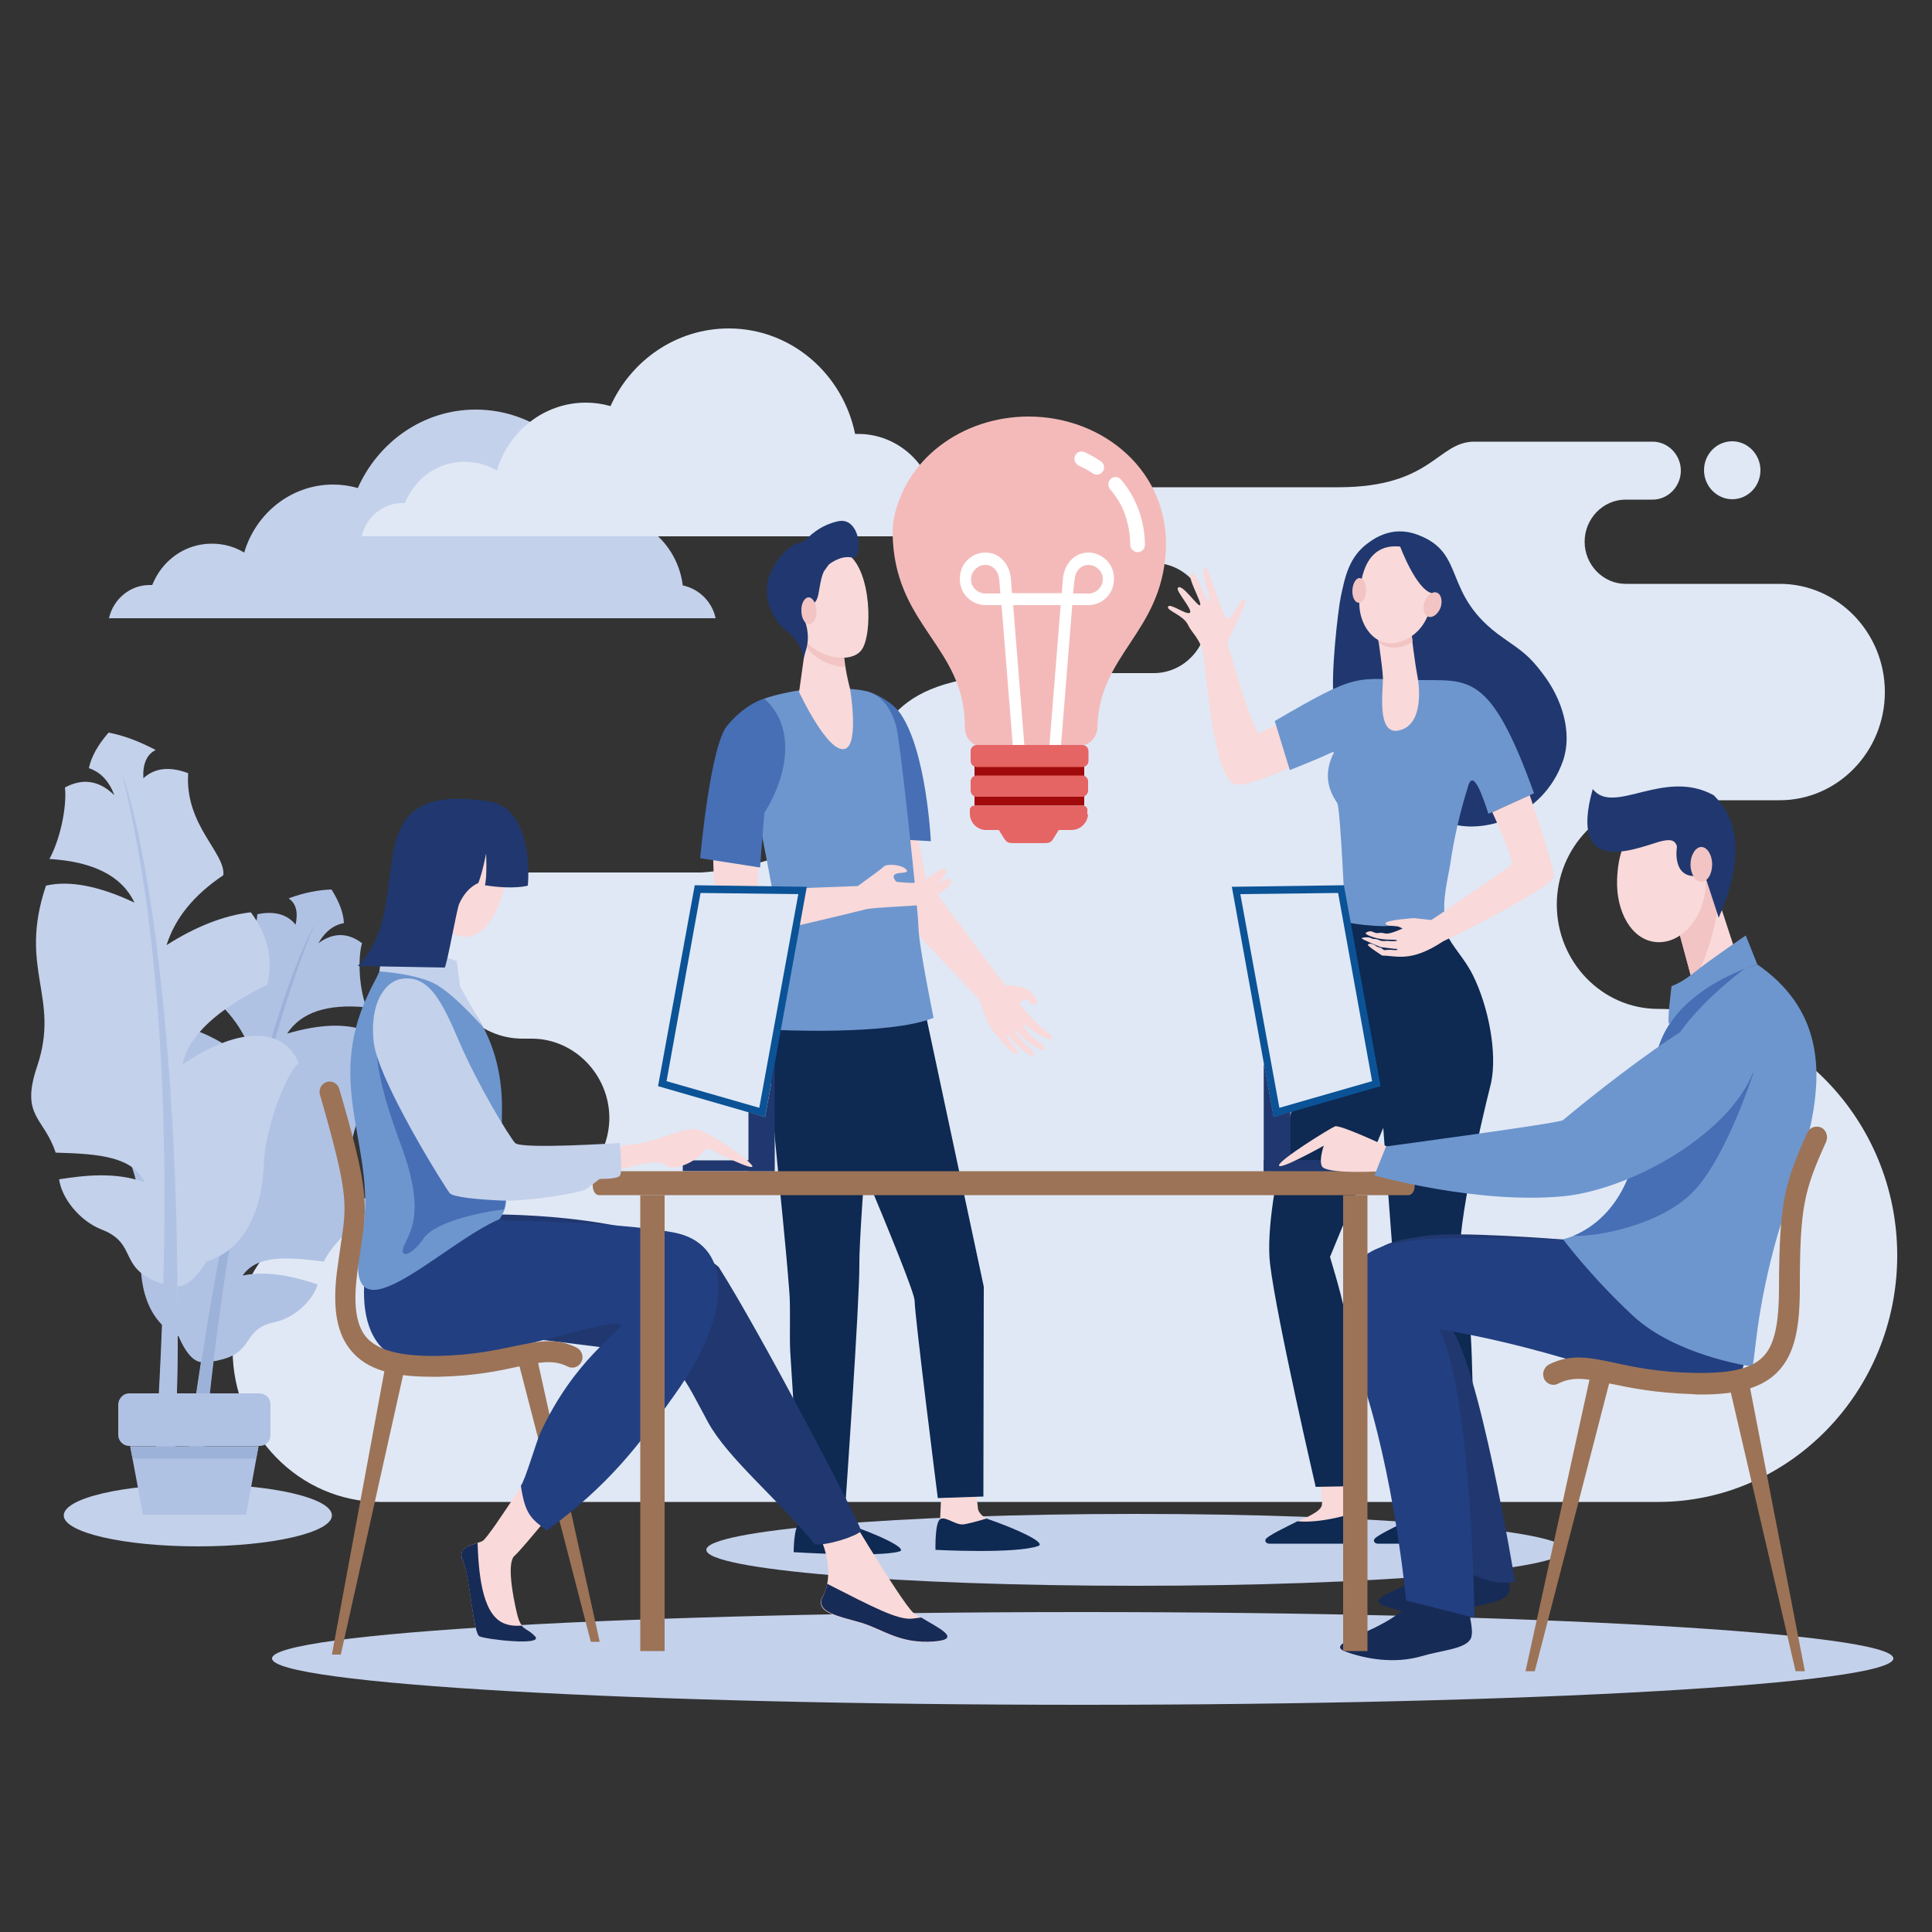 <?xml version="1.0" encoding="utf-8"?>
<!-- Generator: Adobe Illustrator 25.4.1, SVG Export Plug-In . SVG Version: 6.00 Build 0)  -->
<svg version="1.1" id="Layer_1" xmlns="http://www.w3.org/2000/svg" xmlns:xlink="http://www.w3.org/1999/xlink" x="0px" y="0px"
	 viewBox="0 0 500 500" style="enable-background:new 0 0 500 500;" xml:space="preserve">
<rect x="0" y="0" width="500" height="500" fill="#333333" stroke="none"/>
<style type="text/css">
	.st0{fill-rule:evenodd;clip-rule:evenodd;fill:#E0E8F5;}
	.st1{fill-rule:evenodd;clip-rule:evenodd;fill:#C4D1EB;}
	.st2{fill-rule:evenodd;clip-rule:evenodd;fill:#F48661;}
	.st3{fill-rule:evenodd;clip-rule:evenodd;fill:#F9D9D9;}
	.st4{fill-rule:evenodd;clip-rule:evenodd;fill:#0E2952;}
	.st5{fill-rule:evenodd;clip-rule:evenodd;fill:#F9AF79;}
	.st6{fill-rule:evenodd;clip-rule:evenodd;fill:#20386F;}
	.st7{fill-rule:evenodd;clip-rule:evenodd;fill:#6D96CE;}
	.st8{fill-rule:evenodd;clip-rule:evenodd;fill:#F2C4C4;}
	.st9{fill-rule:evenodd;clip-rule:evenodd;fill:#B0C2E4;}
	.st10{fill-rule:evenodd;clip-rule:evenodd;fill:#9DB2D9;}
	.st11{fill-rule:evenodd;clip-rule:evenodd;fill:#466FB5;}
	.st12{fill-rule:evenodd;clip-rule:evenodd;fill:#A00A0A;}
	.st13{fill-rule:evenodd;clip-rule:evenodd;fill:#F4BABA;}
	.st14{fill-rule:evenodd;clip-rule:evenodd;fill:#E56565;}
	.st15{fill-rule:evenodd;clip-rule:evenodd;fill:#FFFFFF;}
	.st16{fill-rule:evenodd;clip-rule:evenodd;fill:#172B57;}
	.st17{fill-rule:evenodd;clip-rule:evenodd;fill:#223F81;}
	.st18{fill-rule:evenodd;clip-rule:evenodd;fill:#0B5396;}
	.st19{fill-rule:evenodd;clip-rule:evenodd;fill:#9C7357;}
	.st20{fill-rule:evenodd;clip-rule:evenodd;fill:#E3802F;}
</style>
<path class="st0" d="M448.3,129.2c-4,0-7.3-3.4-7.3-7.5c0-4.2,3.3-7.5,7.3-7.5c4,0,7.3,3.4,7.3,7.5
	C455.6,125.9,452.3,129.2,448.3,129.2L448.3,129.2z M137.6,309.9H98.5c-21,0-38.3,17.7-38.3,39.4l0,0c0,21.7,17.2,39.4,38.3,39.4
	h330.6c34.1,0,61.9-28.7,61.9-63.8v0c0-35.1-27.9-63.8-61.9-63.8l0,0c-14.4,0-26.2-12.1-26.2-27l0,0c0-14.8,11.8-27,26.2-27h31.5
	c15,0,27.2-12.6,27.2-28l0,0c0-15.4-12.2-28-27.2-28h-39.9c-5.8,0-10.6-4.9-10.6-10.9l0,0c0-6,4.8-10.9,10.6-10.9h7
	c4,0,7.3-3.4,7.3-7.5l0,0c0-4.1-3.3-7.5-7.3-7.5h-26.3c0,0-10.1,0-19.8,0c-9.7,0-10.8,11.8-35.3,11.8c-37.9,0-19,0-56.9,0
	c-5.2,0-9.5,4.4-9.5,9.8l0,0c0,5.4,4.3,9.8,9.5,9.8h9.2c7.6,0,13.8,6.4,13.8,14.3l0,0c0,7.8-6.2,14.2-13.8,14.2H271
	c-37.3,0-42.5,10-49.1,30c-6.5,19.9-40.4,21.6-40.4,21.6h-46.3c-11.5,0-20.8,9.7-20.8,21.5l0,0c0,11.8,9.4,21.5,20.8,21.5h2.4
	c11,0,20.1,9.3,20.1,20.6l0,0C157.6,300.6,148.6,309.9,137.6,309.9L137.6,309.9z"/>
<path class="st1" d="M293.9,391.8c61.4,0,111.2,4.2,111.2,9.3c0,5.2-49.8,9.3-111.2,9.3c-61.4,0-111.1-4.2-111.1-9.3
	C182.8,396,232.6,391.8,293.9,391.8z"/>
<path class="st2" d="M348.9,254.4c-1.5,1.4-3.2,1.9-5.1,1.5C345.6,257.4,348.1,256.3,348.9,254.4z"/>
<path class="st3" d="M342.1,389.5c0.3-2.1-0.4-5.7-1.9-11.4c3.2,0,5.8-1.4,9.1-1.4c0.9,5.3,2.3,14.1,2.3,14.1l0.2,6.9l-22.5,0.2
	c0,0,0.2,0.1,6.8-4.2C336.4,393.3,341.8,391.5,342.1,389.5z"/>
<path class="st4" d="M351.7,399.5h-23.3c-0.9-0.1-1.1-0.8-0.8-1.2c0.6-0.9,5.2-3.1,8.2-4.6c5.3,0.6,14.8-1.7,15.6-3
	C352.9,394.9,352.2,399.4,351.7,399.5z"/>
<path class="st5" d="M370.1,389.5c0.3-2.1,0.8-4.7,0.1-11.8c3.2,0,6.2-0.6,9.4-0.6c0,5.5-0.1,13.6-0.1,13.6l0.1,6.9l-22.5,0.2
	c0,0,0.2,0.1,6.8-4.2C364.4,393.3,369.9,391.5,370.1,389.5z"/>
<path class="st4" d="M379.8,399.5h-23.3c-0.9-0.1-1.1-0.8-0.8-1.2c0.6-0.9,5.2-3.1,8.2-4.6c5.4,0.6,14.8-1.7,15.6-3
	C381,394.9,380.3,399.4,379.8,399.5z"/>
<path class="st3" d="M353.8,189l-8.5-9.2c0,0-9.1,5.1-19.7,10c-2.9-5.2-7.7-22.4-7.9-23.2c-0.3-0.8,5.6-11.1,4.3-11.4
	c-1.3-0.3-3,5.5-4.4,4.9c-1.4-0.6-4.9-13.9-5.7-13.2c-1.5,1.4,1.9,8.3,1,8.8c-0.8,0.5-2.9-7.7-4.5-7.3c-1.6,0.4,2.7,7.5,2.2,8.2
	c-0.5,0.7-4.9-6-5.8-4.4c-0.5,0.8,4.1,5.8,3.1,6.4c-0.9,0.6-5.1-2.6-5.6-1.6c-0.5,1,3.8,2.1,5.1,4.6c1.2,2.6,3.4,3.6,4.1,8.4
	c0.7,4.9,2.7,30.8,7.9,32.9C324,204.8,353.8,189,353.8,189z"/>
<path class="st4" d="M348.3,238.7l6.9,4l14,22l-25,60.6c0,0,2.8,9.1,3.7,13.7c1,4.8,3.3,45.6,3.3,45.6l-10.7,0.2
	c0,0-10.1-43.5-11.8-57.6c-2.1-17.2,10.6-58,10.6-58c2.4-8.3,7.5-25.5,7.5-25.5S348,239.5,348.3,238.7z"/>
<path class="st4" d="M372.2,230.5c0,0-0.7,5.2,2.1,11.1c1.7,3.6,4.7,6.4,6.9,10.8c4.1,8.3,6.3,20.2,4.7,27.8c0,0-8.4,33-8.1,45
	c0.1,4.4,1.6,12.5,2.6,17.9c0.8,4.8,1.1,40.9,1.1,40.9l-11.9-0.4l-9.1-58.3l-3.9-51.8l-8.4-34.9L372.2,230.5z"/>
<path class="st6" d="M347,154.4c1.1-5.1,2.1-10.3,7.1-13.9c4-3,8.3-3.8,12.8-2.1c12.9,4.8,6,15.4,22,26.6c5,3.5,6.9,4.7,10.4,9.4
	c5,6.5,7.7,15.3,5.2,22.5c-5.2,14.9-21.3,19.2-29.7,16c-15.7-5.9-28.7-26.4-29.6-31.9C344.3,174.9,346.3,157.7,347,154.4z"/>
<path class="st7" d="M344.5,194.8c-3.8,1.8-10.7,4.5-10.7,4.5l-3.9-12.7c22.1-12.9,20.4-10.9,36.9-10.6c13.3,0.2,18.8-2.4,30.2,29.3
	c0,0-8.7,4-11.8,5.3c-1.3-3.9-3.8-11.7-5.2-7.3c-2.1,6.7-3.7,13.5-4.7,20.5c-0.7,4.1-2.1,9.5-1.3,13.7c0,0-9,1.9-15.9,2.2h-0.1
	c-3.3-0.1-6.7-0.4-9.8-1.1c0,0-1.3-29.4-2.1-30.7c-0.8-1.4-4.2-5.7-1.3-12.3C345.4,194.6,345.3,194.5,344.5,194.8z"/>
<path class="st3" d="M361.1,245.9c-0.2,0-0.9-0.1-1.4-0.1c-0.8,0-1.5,0.1-1.5,0.1s-0.3-0.3-0.9-0.6c-0.3-0.1-0.7-0.2-0.9-0.3
	c-0.3-0.1-0.5-0.4-0.8-0.5c-0.7-0.3-1.3-0.4-1.6,0c-0.2,0.3,3.7,2.8,3.7,2.8c3.6,0,7.4,1.9,15.8-3.7c4.8-2.2,28.1-14,28.6-16.6
	c0.3-1.5-3.3-12.7-6.2-21.2c-2.3,1-7,3.2-9.7,4.4c2.5,5.4,5.4,12.5,5.1,13.4c-0.1,0.2-0.4,0.6-16.1,11.3c-0.4,0.3-0.8,0.5-1.2,0.8
	c-1.1,0.8-2.3,1.5-3.6,2.4l-4.5-0.5c0,0-7.1,0.5-7.3,1.3c-0.1,0.4,0.5,0.6,1.2,0.7h0c0.1,0,0.2,0,0.3,0l0,0c0.8,0.1,1.6,0.1,1.8,0.2
	c0.2,0.1,0.7,0.3,1.1,0.5c-4.4,1.9-4.1,1.2-5.6,1.1c-0.4,0-0.8,0.1-1.1,0.1c-0.6-0.1-1.1-0.4-1.5-0.5c-0.7,0-1.2,0.3-1.3,0.4
	c-0.2,0.2,0.1,0.4,0.7,0.7c3.4,1.5,6.3,0.9,7.2,1.2c0.6,0.2-0.5,0.4-2.3,0.2c-0.4,0-1,0.1-1.6,0c-0.4-0.1-0.7-0.3-1.1-0.4
	c-0.4-0.1-0.7-0.1-1-0.1c-0.4-0.1-0.9-0.4-1.2-0.4c-1.1-0.1-1.7,0.1-1.8,0.2c-0.3,0.2,4.9,2.3,4.9,2.3s3.6,0.5,4.4,0.5
	C361.5,245.5,362,245.8,361.1,245.9z"/>
<path class="st3" d="M365.2,163.5c0,0,1,8.4,1.6,11.3c0.6,3,1.6,12.7-4.6,14.2c-6.1,1.6-4.2-10.5-4.3-13.6
	c-0.1-3.1-1.8-13.9-1.8-13.9L365.2,163.5z"/>
<path class="st8" d="M365.6,166.1c-0.1,0-0.1,0.1-0.2,0.1c-3.4,2-6.4,1.7-8.6,0.1c-0.4-2.7-0.7-4.9-0.7-4.9l9.2,1.9
	C365.2,163.5,365.4,164.6,365.6,166.1z"/>
<path class="st3" d="M363.4,141.6c0,0,3.6,1,5.7,4.7c2.1,3.7,3.1,14.3-4.5,18.8c-7.6,4.5-13.1-2.7-12.8-9.5
	C351.9,148.8,353.8,139.9,363.4,141.6z"/>
<path class="st8" d="M350,152.7c-0.1,1.8,0.6,3.2,1.6,3.3c1,0.1,1.9-1.3,1.9-3.1c0.1-1.8-0.6-3.2-1.6-3.3
	C351,149.5,350.1,150.9,350,152.7z"/>
<path class="st6" d="M362.3,141.3c0,0,4.1,11.1,8.2,12.2c4,1.2,3.7,6.6,3.7,6.6s0.5-12.6-3.2-15.7
	C367.3,141.4,362.3,141.3,362.3,141.3z"/>
<path class="st8" d="M368.7,155.7c-0.6,1.7-0.2,3.5,0.9,3.9c1.1,0.4,2.5-0.6,3.2-2.3c0.6-1.7,0.2-3.5-0.9-3.9
	C370.8,152.9,369.4,154,368.7,155.7z"/>
<path class="st1" d="M185.2,160H28.2c1.1-4.9,5.4-8.6,10.5-8.6c0.2,0,0.5,0,0.7,0c2.5-6.3,8.4-10.7,15.4-10.7c3.1,0,5.9,0.8,8.4,2.3
	c3-10.2,12.2-17.6,23-17.6c2.2,0,4.3,0.3,6.4,0.9c5.3-11.9,16.9-20.3,30.5-20.3c16.1,0,29.5,11.7,32.7,27.3c0.3,0,0.5,0,0.8,0
	c10.3,0,18.8,7.9,20.1,18.2C180.9,152.4,184.3,155.7,185.2,160z"/>
<path class="st0" d="M250.7,138.8H93.6c1.1-4.9,5.4-8.6,10.5-8.6c0.2,0,0.5,0,0.7,0c2.5-6.3,8.4-10.7,15.4-10.7c3,0,5.9,0.8,8.4,2.3
	c3-10.2,12.2-17.6,23-17.6c2.2,0,4.3,0.3,6.4,0.9C163.3,93.3,175,85,188.6,85c16.1,0,29.5,11.7,32.7,27.3c0.3,0,0.5,0,0.8,0
	c10.3,0,18.8,7.9,20.1,18.2C246.4,131.3,249.8,134.6,250.7,138.8z"/>
<path class="st9" d="M47.9,265.8c-4.5,4.4-6.5,9.6-6.1,15.7c10.6,7.4,16.1,14.4,16.5,20.9C45.8,291,36.4,291,32.2,298.1
	c3.1,3.9,5.3,17.3,4.5,23.4c-1.3,10.9,1.5,20.7,9.5,24.3c1.8,4.2,3.8,6.5,5.8,6.7c-1.9,12.2-3.6,24.6-4.9,37.1
	c1.4,0.7,3.3,0.6,4.3-0.1c0.4-4.9,0.7-8.4,1-10.7c0.8-9.1,1.7-17.9,2.8-26.5c0.5-0.1,1-0.1,1.5-0.3c9.3-2,5.8-8,14.3-9.8
	c5.3-1.1,10-5.7,11.2-9.8c-5.5-1.8-12.4-3.7-19.4-2.3c3.6-5.2,11-4.9,21-3.6c3.8-7.6,9.2-6.9,7-18.7c-3-16.5,7.5-21.1,4-41
	c-5.2-2-12-1.8-20.5,0.7c3.6-5.5,10.4-7.8,20.5-6.8c-2.1-5.8-2.1-13.3-1.1-16.6c-3.7-2.8-7.5-2.8-11.3,0c1.7-3,3.9-4.7,6.6-5.2
	c-0.1-2.6-1.2-5.5-3.2-8.7c-3.3,0.1-7.1,0.8-11.1,2.3c1.9,1.3,2.5,3.5,1.8,6.8c-2.2-2.7-5.5-3.6-9.9-2.7
	c-0.9,11.8-11.1,16.6-11.3,21.7c6,5.4,9.5,11.3,10.5,17.7C59.9,270.9,53.9,267.4,47.9,265.8z"/>
<path class="st10" d="M47.2,389.6c1.3-12.6,3-24.9,4.9-37.1C59,306.4,71,258.9,81.5,239c-14,34-23.7,80.6-29,139.9
	c-0.3,2.3-0.6,5.8-1,10.7C50.5,390.3,48.5,390.4,47.2,389.6z"/>
<path class="st1" d="M64.9,236.1c4.3,5.7,5.8,11.9,4.3,18.7c-13.2,6.5-20.5,13.4-22,20.7c15.9-10.7,26.5-9,30.1-0.4
	c-4.1,3.8-8.8,18.5-9,25.6c-0.3,12.5-5.2,23-14.8,25.7c-2.8,4.4-5.3,6.6-7.6,6.5c0.2,14.1,0,28.3-0.6,42.7c-1.6,0.6-3.8,0.1-4.8-0.8
	c0.3-5.6,0.6-9.5,0.6-12.2c0.6-10.4,1-20.5,1.3-30.3c-0.5-0.2-1.1-0.3-1.6-0.5c-10.2-3.9-5.2-10-14.5-13.6c-5.7-2.2-10.4-8.2-11-13
	c6.5-1,14.5-2,22.2,0.8c-3.2-6.6-11.6-7.4-23.1-7.7c-3-9.2-9.2-9.3-4.8-22.3c6.1-18.1-5-25.1,2.3-46.8c6.1-1.4,13.8,0.1,22.9,4.4
	c-3.2-6.8-10.5-10.6-22-11.3c3.3-6.2,4.5-14.7,4-18.5c4.7-2.5,8.9-1.8,12.8,2c-1.4-3.7-3.6-6-6.6-7c0.6-2.9,2.3-6,5.1-9.2
	c3.8,0.7,7.8,2.2,12.2,4.5c-2.3,1.1-3.4,3.6-3.2,7.3c3-2.7,6.8-3.1,11.6-1.3c-0.9,13.5,9.7,20.6,9.1,26.4
	c-7.6,5.1-12.5,11.1-14.7,18.1C50.6,239.8,58,236.9,64.9,236.1z"/>
<path class="st9" d="M45.3,375.6c0.6-14.4,0.8-28.6,0.6-42.7c-0.2-53.1-5.9-108.7-14.4-133c10.1,40.7,13.3,94.9,9.5,162.6
	c0,2.7-0.3,6.6-0.6,12.2C41.5,375.8,43.7,376.2,45.3,375.6z"/>
<path class="st1" d="M51.2,384.1c-19.2,0-34.7,3.6-34.7,8.1c0,4.4,15.5,8,34.7,8c19.2,0,34.7-3.6,34.7-8
	C85.9,387.7,70.4,384.1,51.2,384.1z"/>
<path class="st9" d="M33.4,360.6h33.8c1.5,0,2.8,1.3,2.8,2.8v8c0,1.6-1.2,2.8-2.8,2.8H33.4c-1.5,0-2.8-1.3-2.8-2.8v-8
	C30.7,361.9,31.9,360.6,33.4,360.6z"/>
<polygon class="st9" points="33.7,374.3 66.9,374.3 63.7,392 37,392 "/>
<polygon class="st10" points="66.9,374.3 33.7,374.3 34.3,377.5 66.3,377.5 "/>
<path class="st3" d="M265.1,255.7c-4-1.2-4.1-0.4-4.6-0.6c-0.6-0.2-5.5-6.9-5.5-6.9s-14.6-19.6-15.4-20.7l-4.8-25.5l-13.6,0
	c0,0,6,27.6,6.5,29c0.6,1.4,23.6,25.3,25.6,27.5c0,0,1.3,3.6,2.2,5.8c0.9,2.2,2.7,3.8,3.1,4.4c0.1,0.1,1.3,1.9,3.5,3.7
	c1.9,1.5,0.9-0.9,0.9-0.9s-3-3.5-2.6-3.7c0.3-0.2,1.8,1.9,3.9,3.6c0.5,0.4,1.1,0.9,1.6,1.3c1.3,1,2.4,0.5,1.2-0.8
	c-0.4-0.5-1.1-1.2-1.7-1.7c-0.6-0.5-1-1.2-1.5-1.7c-0.9-1-1.6-1.7-1.5-1.7c0.1,0,0.1-0.4,0.6,0.1c0.7,0.5,1.9,2,3,2.7
	c0.6,0.4,1.9,1.3,1.9,1.3s2.2,1,2.3,0.9c0.6-0.6-0.6-1.8-1.6-2.2c-0.4-0.6-1.8-1.5-1.8-1.5s-2.2-2.5-1.9-2.9
	c0.2-0.2,1.8,1.2,3.5,2.3c1.7,1,3.5,1.7,3.8,1.4c0.5-0.5-1.2-1.9-1.2-1.9s-1.2-0.8-1.6-1.2c-0.5-0.4-1.7-1.6-1.7-1.6
	s-4.2-4.5-3.8-4.8c0.4-0.3,1.7-0.8,2-0.6c0.4,0.2,0.8,0.9,1.2,1.1c0.4,0.2,1,0.1,1.3-0.4c0.3-0.5-1.1-2-1.1-2S266.3,256,265.1,255.7
	z"/>
<path class="st3" d="M243.7,384.4l-0.4,8.8c-0.2,1.1-0.8,3.9-0.8,4.9c0,3.8,16.5-3.4,12.8-5.1c-0.3-0.1-2.1-1.3-2.2-2.6
	c-0.2-2-0.7-6-0.7-6L243.7,384.4z"/>
<path class="st4" d="M255.3,393c0,0-3.9,1.2-5.9,1.5c-2,0.3-4.6-2.1-6-1.4c-1.5,0.7-1.3,8-1.3,8s20.7,1.1,26.6-1
	C270.9,399.3,263.2,395.7,255.3,393z"/>
<path class="st5" d="M207.3,385.6l-0.4,8.9c-0.2,1.1-0.8,3.9-0.8,4.9c0,3.8,16.5-3.4,12.8-5.1c-0.3-0.2-2.6-2.2-2.8-3.4
	c-0.2-2-0.1-5.2-0.1-5.2L207.3,385.6z"/>
<path class="st4" d="M218.8,394.3c0,0-3.9,1.2-5.9,1.5c-2,0.3-4.6-2.1-6-1.5c-1.5,0.7-1.5,7.4-1.5,7.4s22.2,1.4,27.4-0.2
	C235.1,400.8,226.8,396.9,218.8,394.3z"/>
<path class="st4" d="M232.2,257.8l7,3l15.4,72.2l-0.1,54.3l-11.8,0.4c0,0-6-47.4-6-51.1c0-3.7-26.1-64.1-26.1-64.1L232.2,257.8z"/>
<path class="st4" d="M226.9,261.9c0,0-4.6,55.8-4.5,65.2c0.1,9.4-3.6,62.1-3.6,62.1l-11.8,0c0,0-1-16-2.5-39.6
	c-0.2-3.7,0.1-11.1-0.2-15c-2.1-27.5-6-53.4-4.4-63.6c0.3-1.7,0.7-6,1.8-7.1C209.4,255.6,226.9,261.9,226.9,261.9z"/>
<path class="st11" d="M240.9,217.7l-14.3-0.8c0,0-0.8-13.2-0.9-19.5c-0.1-7.6-2.4-18.8-1.6-18.6c2.5,0.6,6.8,2.9,8.8,5.7
	C239.8,194.2,240.9,217.7,240.9,217.7z"/>
<path class="st7" d="M206.6,178.7c0,0-8.2,1.3-10.3,2.9c-2.4,1.9-5,6-5,6s10.5,48.7,10.6,56.9c0.1,6.3-2,22-2,22s30.3,1.6,41.7-3.1
	c0,0-3.8-18.5-3.9-23.4c-0.1-4.9-4.8-49.1-5.8-52.2c-0.9-2.8-2.6-7.8-8.1-9C218.2,177.5,206.6,178.7,206.6,178.7z"/>
<path class="st3" d="M208.7,165.5l-1.9,13.6c0,0,7.5,16.1,11.9,14.7c3.7-1.2,1.3-15.5,1.3-15.5s-2.1-7.7-1.5-11.6
	C219,162.9,208.7,165.5,208.7,165.5z"/>
<path class="st8" d="M218.4,166.7c0.6-3.9-9.8-1.2-9.8-1.2l-0.2,1.1c0.3,0.8,0.7,1.4,1.1,1.9c2.3,2.5,6,4,9.1,4.1
	C218.4,170.6,218.2,168.3,218.4,166.7z"/>
<path class="st3" d="M206.8,146.3c-0.3-0.1-2.2,15.5,1.8,19.8c3.9,4.3,11.6,5.6,14.3,2.2c3-3.8,2.7-20.6-3.5-24.9
	C213.2,139,206.8,146.3,206.8,146.3z"/>
<path class="st6" d="M216.9,134.9c-4.7,1-7.7,4-8.8,5.3c-2.1,0.3-5,1.5-8,6.6c-3.6,6.3-0.8,13.1,3.5,16.5c4.3,3.3,4.3,7.3,4.3,7.3
	l0.6-2.1c0.5-1.5,0.7-3.2,0.5-4.8c-0.1-1-0.3-2-0.7-2.9c-1.1-2.3,2.2-3.8,3.1-5.7c0.7-1.5,0.7-4.8,1.8-7.2l1.3-1.8c0,0,3-2.5,6-1.8
	C223.5,145,222.9,133.6,216.9,134.9z"/>
<path class="st8" d="M211.3,158c0.1,1.9-0.8,3.5-1.9,3.5c-1.1,0-2-1.5-2-3.4c-0.1-1.9,0.8-3.5,1.9-3.5
	C210.3,154.6,211.2,156.1,211.3,158z"/>
<path class="st3" d="M194.3,185.1c2.7-0.1,5.4,18.5,3.6,20.4c-1.7,1.9-1.8,24.8-1.8,24.8l25.9-1l0,0c0.5-0.4,5.9-4.2,6.7-5
	c0.8-0.9,4.8-0.5,5.8,0.7c1.1,1.2-2,0.6-2.9,1.3c-0.9,0.7,0.4,1.9,0.4,1.9s6.6,0.9,7.8-0.5c1.3-1.4,4.7-3.8,5.1-2.4
	c0.2,0.7-1.5,2.9-2.5,3.9c1.2-1,2.7-2,3.2-1.8c0.9,0.3,0.6,1.6,0.1,1.9c-0.5,0.3-5.7,4.5-6.5,4.8c-0.8,0.3-12.9,0.7-15,1.2
	c0,0-34.1,8.4-36,7.9c-1.7-0.4-3.5-11.7-3.6-20.3C184.5,214.2,185.7,185.4,194.3,185.1z"/>
<path class="st11" d="M197.8,180.8c0,0-4.8,1.2-9.6,7c-4.4,5.2-7,34.3-7,34.3l15.5,2.4l1.1-14.1
	C204.2,200.2,205.8,187.9,197.8,180.8z"/>
<rect x="252.2" y="198.4" class="st12" width="28.4" height="10.1"/>
<path class="st13" d="M252.5,192.8c-1.7-0.8-2.8-2.3-2.8-4.6v-0.7c-0.3-19.8-17.2-25.3-18.6-47.2c-0.1-1.6-0.1-3.2,0-4.8
	c2.6-16.6,17.9-27.7,35.1-27.7c19.6,0,36.7,14.5,35.5,35c-1.3,21.2-17.4,26.6-17.7,45.7c0,2.1-2.2,4.5-4,4.3H252.5z"/>
<path class="st14" d="M281.6,210.8c-0.2,2.2-2,4-4.3,4h-3.3l-1.3,2.1c-0.7,1.2-1.2,1.3-2.6,1.3h-7.7c-1.4,0-1.8-0.1-2.6-1.3
	l-1.3-2.1h-3.3c-2.2,0-4-1.7-4.2-3.9v-1.5c0.1-0.5,0.6-0.9,1.1-0.9h28.2c0.5,0,1,0.4,1.1,0.9c0,0,0,0.1,0,0.2V210.8L281.6,210.8z
	 M252.7,200.7h27.4c0.8,0,1.5,0.7,1.5,1.5v2.4c0,0.8-0.7,1.6-1.5,1.6h-27.4c-0.8,0-1.5-0.7-1.5-1.6v-2.4
	C251.2,201.4,251.9,200.7,252.7,200.7L252.7,200.7z M252.8,192.8h27.3c0.9,0,1.6,0.7,1.6,1.6v2.5c0,0.9-0.7,1.6-1.6,1.6h-27.3
	c-0.9,0-1.6-0.7-1.6-1.6v-2.5C251.2,193.5,251.9,192.8,252.8,192.8z"/>
<path class="st15" d="M262.1,192.8l-2.9-36.2H255c-1.8,0-3.5-0.8-4.7-2l0,0c-1.2-1.2-1.9-2.9-1.9-4.8c0-1.9,0.7-3.6,1.9-4.8
	c1.2-1.2,2.8-2,4.7-2c1.8,0,3.4,0.7,4.5,1.9c1.2,1.2,1.9,2.9,2.1,4.7l0.3,3.9h12.9l0.3-3.9c0.2-1.8,0.9-3.5,2.1-4.7
	c1.2-1.2,2.7-1.9,4.5-1.9c1.8,0,3.5,0.8,4.7,2l0,0c1.2,1.2,1.9,2.9,1.9,4.8c0,1.9-0.7,3.6-1.9,4.8c-1.2,1.2-2.8,2-4.7,2h-4.2
	l-2.9,36.2h-3l2.9-36.2h-12.3l2.9,36.2H262.1L262.1,192.8z M258.9,153.6l-0.3-3.6c-0.1-1.1-0.5-2.1-1.2-2.8c-0.6-0.6-1.5-1-2.4-1
	c-1,0-1.9,0.4-2.6,1.1c-0.7,0.7-1.1,1.6-1.1,2.6c0,1,0.4,2,1.1,2.6h0c0.7,0.7,1.6,1.1,2.6,1.1H258.9L258.9,153.6z M277.7,153.6h4
	c1,0,1.9-0.4,2.6-1.1c0.7-0.7,1.1-1.6,1.1-2.6c0-1-0.4-2-1.1-2.6v0c-0.7-0.7-1.6-1.1-2.6-1.1c-1,0-1.8,0.4-2.4,1
	c-0.7,0.7-1.1,1.7-1.2,2.8L277.7,153.6z"/>
<path class="st15" d="M279.2,120.5c-0.9-0.4-1.4-1.5-1-2.5c0.4-1,1.5-1.4,2.4-1c0.8,0.3,1.5,0.7,2.2,1.1c0.7,0.4,1.4,0.8,2.1,1.3
	c0.9,0.6,1.1,1.8,0.5,2.6c-0.6,0.9-1.7,1.1-2.6,0.5c-0.6-0.4-1.2-0.8-1.8-1.1C280.4,121.1,279.8,120.8,279.2,120.5L279.2,120.5z
	 M287.3,126.6c-0.7-0.8-0.6-2,0.2-2.7c0.8-0.7,1.9-0.6,2.6,0.2c2,2.3,3.5,5,4.6,7.9c1,2.8,1.6,5.9,1.6,9c0,1.1-0.8,1.9-1.9,1.9
	c-1,0-1.9-0.9-1.9-1.9c0-2.7-0.5-5.3-1.3-7.7C290.4,130.9,289,128.6,287.3,126.6z"/>
<path class="st16" d="M379.1,398.5c0,0-3.9,5.6-10.7,9.4c-7,4-15.1,5.9-10.1,7.7c5,1.8,12.4,3.2,19.6,1.1c5-1.5,10.9-1.8,12.5-4.3
	c1.6-2.5-3.7-9.2-2.3-18.4C389.1,386.7,379.1,398.5,379.1,398.5z"/>
<path class="st6" d="M404.7,320.8c0,0-28.4-2.3-36.3-0.9c-7.9,1.4-25.3,1.4-13.9,34.5c8.9,25.9,19.9,50.5,19.9,50.5
	c5.9,1.5,10.2,5.7,17.7,4.5c0,0-9.5-58.1-17.2-66.5c6.2,1,17.5,3.1,33.1,7.7c29.1,8.6,40.7,4.3,40.7,4.3l4.3-15.6L404.7,320.8z"/>
<rect x="176.7" y="300.3" class="st6" width="23.7" height="2.8"/>
<rect x="327.1" y="300.3" class="st17" width="23.7" height="2.8"/>
<rect x="327.1" y="300.3" class="st6" width="23.7" height="2.8"/>
<polygon class="st18" points="318.8,229.5 347.8,229.1 357.3,281.1 329.6,289.1 "/>
<polygon class="st18" points="208.8,229.5 179.8,229.1 170.3,281.1 198,289.1 "/>
<polygon class="st0" points="321,231.4 331.1,286.7 355.1,279.8 346.3,231.1 "/>
<polygon class="st0" points="206.6,231.4 196.5,286.7 172.5,279.8 181.3,231.1 "/>
<polygon class="st17" points="327.1,303.1 333.9,303.1 333.9,287.8 329.6,289.1 327.1,275.4 "/>
<polygon class="st6" points="200.5,303.1 193.7,303.1 193.7,287.8 198,289.1 200.5,275.4 "/>
<polygon class="st6" points="327.1,303.1 333.9,303.1 333.9,287.8 329.6,289.1 327.1,275.4 "/>
<path class="st1" d="M280.2,417.2c115.9,0,209.8,5.4,209.8,12c0,6.6-93.9,12-209.8,12s-209.8-5.4-209.8-12
	C70.4,422.6,164.3,417.2,280.2,417.2z"/>
<path class="st19" d="M364.5,309.3H155c-0.9,0-1.6-1.1-1.6-2.5v-1.2c0-1.4,0.7-2.5,1.6-2.5h209.5c0.9,0,1.6,1.1,1.6,2.5v1.2
	C366.2,308.2,365.4,309.3,364.5,309.3z"/>
<path class="st3" d="M109.5,224.8c-2.1,7.7,3.1,15.7,8.8,17.3c5.7,1.7,9.8-3.6,11.9-11.3c2.1-7.7-0.8-15.3-6.5-17
	C117.9,212.1,111.6,217.1,109.5,224.8z"/>
<path class="st3" d="M141.5,374.3c0,0-14.7,23.4-16.6,24.5c-2,1-6.9,1.3-5.1,5.1c1.9,3.8,2.6,18.9,4.3,19.6c1.7,0.8,16.6,2.5,14.4,0
	c-2.2-2.5-3.6-1.3-4.7-5.9c-1.1-4.6-2.7-13.3-0.6-15c2.1-1.8,15-17.8,15-17.8L141.5,374.3z"/>
<path class="st3" d="M215.3,384.4c0,0,17.8,30.2,21.1,33c3.3,2.7,14.2,6.8,5.3,7.5c-8.9,0.7-13.2-3.1-18.8-4.8
	c-5.6-1.7-12.5-2.7-9.9-7.1c2.6-4.4,1.5-14.1-4.1-20.2C203.1,386.6,215.3,384.4,215.3,384.4z"/>
<path class="st6" d="M124.4,314.3c0,0,44.1-1.2,61.6,13.6c10.2,16,35,63.1,36.9,68.3c-1.3,1.4-8.7,3.8-12,3.5
	c-9.7-11.9-22.6-22.3-27.7-31.7c-6.3-11.6-8.2-17.3-18.5-18.3c-10.2-1-33.3-4.4-40.3-4.4C117.5,345.2,124.4,314.3,124.4,314.3z"/>
<polygon class="st19" points="85.9,428.2 88.2,428.2 104.8,353.7 99.7,353.7 "/>
<polygon class="st19" points="155.2,424.9 152.9,424.9 133.8,351.1 138.9,351.1 "/>
<path class="st17" d="M99.3,311.1l25.6,4.6c0,0,34.1,0.3,49.6,3.3c14.2,2.7,16.3,19.3,0,42.1c-9.2,13-17,23.3-33,35
	c-4.1-3.1-5.6-4.2-6.7-11.6c1.2-1.6,4.1-11.8,5.1-13.8c8.8-19,20.6-25.9,20.8-27.8c-2-3.3-52.4,17.3-62.5,5.2
	C88.6,336.5,99.3,311.1,99.3,311.1z"/>
<path class="st7" d="M98.2,251.4c6.8-1,13.6,0.3,20.1,5.1c5.6,5.9,12,15.6,11.6,31.7c-0.5,20.4,3.1,21.7-0.6,27.3
	c-15.5,6.6-42,34.9-35.7,4.5c4.5-22-9.9-38.3,1.7-62.7C96.1,255.4,97.3,253.5,98.2,251.4z"/>
<path class="st11" d="M129.8,295.9c0.3,10.6,1.8,13.7,0.6,17.1c-6.3,0.7-17.8,3.3-20.7,7.4c-3.3,4.8-6.6,5.4-5.1,1.9
	c1.5-3.5,5.6-8.5-0.7-25.6s-9.2-28.7-3.1-40.5L129.8,295.9z"/>
<path class="st5" d="M98.2,251.4c4.2-10.1,5.2-21.5,5.2-21.5l10.9,3.3c0,0-6.2,14.3-0.3,19.4c1.3,1.1,2.7,2.4,4.2,4
	C111.8,251.7,104.9,250.4,98.2,251.4z"/>
<path class="st20" d="M103,232.5c0.6-0.6,1.4-1.3,2.3-2.1l8.9,2.7l0,0c-0.2,0.5-2.5,5.9-2.8,11.2c-2.6-1.7-5.5-4.4-8.9-9.1
	C102.8,234.2,102.9,233.3,103,232.5z"/>
<path class="st19" d="M111.6,356.3c0.7,0,1.4,0,2.1,0c9.1-0.2,15.3-1.5,20.3-2.6c5.9-1.2,9.2-1.9,13,0c1.3,0.6,2.8,0.1,3.5-1.3
	c0.6-1.3,0.1-2.9-1.2-3.6c-5.4-2.7-9.9-1.7-16.2-0.4c-4.8,1-10.7,2.3-19.4,2.5c-9.7,0.2-15.7-1.3-18.8-4.7
	c-2.7-3.1-3.5-8.3-2.5-16.3c0.3-2.7,0.7-5,1-7c0.8-5.6,1.4-9.3,0.7-15c-0.6-5.3-2.3-12.4-6.3-26.1c-0.4-1.4-1.9-2.2-3.2-1.8
	c-1.4,0.4-2.2,1.9-1.8,3.3c7.4,25.7,7,28.2,5.4,38.7c-0.3,2-0.6,4.3-1,7.1c-1.2,9.7,0,16.2,3.8,20.6
	C94.9,354.3,101.3,356.3,111.6,356.3z"/>
<path class="st16" d="M214.1,409.9c11.8,6,18.2,9.4,22,9c0.9-0.1,1.6-0.2,2.3-0.3c4.2,2.6,10.9,5.6,3.4,6.2
	c-8.9,0.7-13.2-3.1-18.8-4.8c-5.6-1.7-12.5-2.7-9.9-7.1C213.5,412.1,213.9,411,214.1,409.9z"/>
<path class="st16" d="M123.6,399.3c0.3,9.6,1.6,19.2,7.3,21c1.5,0.5,2.9,0.5,4.1,0.4c0.9,1.1,2,1.2,3.5,2.8c2.2,2.5-12.6,0.8-14.4,0
	c-1.7-0.8-2.5-15.8-4.3-19.6C118.3,400.7,121.4,400,123.6,399.3z"/>
<path class="st3" d="M161.3,296.4c7.6-0.1,15.1-4.8,18.9-4.1c3.7,0.7,15.9,9.4,14.4,9.7c-1.5,0.3-11.2-4.8-11.5-4.9
	c-0.3-0.1-2.4,3.6-7.6,4.9c-5.2,1.3,0-4-16.1,1C148.9,306.3,161.3,296.4,161.3,296.4z"/>
<path class="st1" d="M99.3,242.1l-1.1,9.3c0,0,9.8,0.6,14.7,3.4c4.9,2.8,12.1,11,12.1,11l-5.9-10.4l-0.9-6.7L99.3,242.1z"/>
<path class="st1" d="M103.5,253.4c7.3-1.4,10.7,5.3,15.4,16.3c4.7,11,12.8,24.3,14.4,26.1c1.6,1.7,27.1,0,27.1,0s0.8,7.6,0,8.5
	c-0.8,0.9-5.2,0.8-5.2,0.8s-1.8,1.4-3.4,2.6c-1.6,1.1-15.6,3.3-22.1,3c-6.5-0.3-12.4-0.9-13.3-1.9c-0.9-1-18.6-29.1-19.7-39.2
	C95.6,259.4,99.8,254.2,103.5,253.4z"/>
<path class="st6" d="M125,207.2c13.8,0.7,11.6,22,11.6,22s-3.6,1.1-11.1-0.1c0.6-2.3,0.3-8.2,0.3-8.2s-0.9,4.8-2,7.6
	c-2.4,1.1-4,3.2-5,5.5c-0.6,1.4-3,15.1-3.7,16.4l-22.5-0.4C108.6,233.9,90.1,202.5,125,207.2z"/>
<path class="st16" d="M369.2,410.4c0,0-3.9,5.6-10.7,9.4c-7,4-15.2,5.9-10.1,7.7c5,1.8,12.4,3.2,19.6,1.1c5-1.5,10.9-1.8,12.5-4.3
	c1.6-2.5-1.8-8.6-0.4-17.8C381.1,399.1,369.2,410.4,369.2,410.4z"/>
<path class="st17" d="M410.7,321c0,0-36.9-1.4-44.8,0c-7.9,1.4-25.3,1.4-13.9,34.5c8.9,25.9,11.9,58.7,11.9,58.7l17.7,4.5
	c0,0-0.7-59-9.2-74.7c6.2,1,17.5,3.1,33.1,7.7c29.1,8.6,45,4.3,45,4.3l4.3-15.6L410.7,321z"/>
<polygon class="st3" points="441.5,223 450.5,250.4 439.1,258.1 432.7,234.4 "/>
<path class="st8" d="M438.1,254.4l-5.4-19.9l8.8-11.4l3.3,10C443.7,242.1,440.9,249.5,438.1,254.4z"/>
<path class="st3" d="M418.5,227.6c-0.3,8.3,3.7,15.6,10,16.2c6.3,0.6,12.1-5.6,12.9-13.9c0.8-8.3-3.7-15.6-10-16.2
	C425.1,213.1,419,214.5,418.5,227.6z"/>
<path class="st7" d="M454.8,249.6c27.7,19.2,10.5,50.3,4.4,73c-5.2,19.4-5,31-5.8,31c-0.8,0-19.8-2.9-30.7-13
	c-10.9-10.1-18.2-19.9-18.2-19.9s13.9-2.5,18.5-21.1c2.3-9.4,1.3-14.5,6.5-29.4C434.8,255.3,454.8,249.6,454.8,249.6z"/>
<path class="st7" d="M454.8,249.6l-3-7.5c0,0-9.4,6.4-13.1,9.4c-3.7,3-6.1,3.7-6.1,3.7s-1.4,10.7-0.5,9.7
	C443.3,252.8,454.8,249.6,454.8,249.6z"/>
<polygon class="st19" points="467.1,432.5 464.7,432.5 447.4,358.1 452.7,358.1 "/>
<polygon class="st19" points="394.8,432.5 397.2,432.5 417.1,355.5 411.7,355.5 "/>
<path class="st19" d="M440.2,360.9c9.7,0,15.8-1.8,19.7-5.7c4.9-4.9,5.9-12.4,5.9-22.2c0-20.6,1.1-24.9,6.8-37.5
	c0.6-1.4,0-3.1-1.3-3.7c-1.4-0.6-3,0-3.6,1.4c-6,13.3-7.2,18.2-7.3,39.8c0,9.9-1.2,15.2-4.2,18.2c-3.1,3.1-8.6,4.3-18,4.1
	c-9-0.2-15.3-1.5-20.3-2.6c-6.6-1.4-11.3-2.4-17,0.4c-1.3,0.7-1.9,2.3-1.3,3.7c0.6,1.4,2.3,2,3.6,1.3c4-2,7.4-1.3,13.6,0
	c5.2,1.1,11.7,2.4,21.2,2.7C438.8,360.9,439.5,360.9,440.2,360.9z"/>
<path class="st11" d="M453.8,277.6c0,0-6.9,21.6-15.4,30.6c-8.5,9-25.7,12-31.1,11.6c4.3-1.8,12.4-6.8,15.7-20.2
	c2.3-9.4,1.3-14.5,6.5-29.4c3.9-11.1,15.9-17.1,21.9-19.4c-7.4,5.5-16.7,14.5-19.5,21.4C428.7,279.8,453.8,277.6,453.8,277.6z"/>
<path class="st3" d="M358.7,296.6c0,0-11.9-5.6-13.2-5.1c-1.3,0.5-14.5,8.7-14.5,10.1c0,1.4,11.6-5.1,11.6-5.1s-1.3,3.6-0.5,5.3
	c0.8,1.7,9.7,1.7,17.8,1.2C368,302.5,358.7,296.6,358.7,296.6z"/>
<path class="st7" d="M453.4,260.9c11,23.1-26.6,46.6-48.9,48.7c-22.3,2.1-48.8-5.4-48.8-5.4l3-7.5c0,0,44.7-6,45.8-6.8
	C405.6,288.9,449.4,252.4,453.4,260.9z"/>
<path class="st19" d="M165.7,309.3h6.3v118h-6.3V309.3L165.7,309.3z M347.6,309.3h6.3v118h-6.3V309.3z"/>
<path class="st6" d="M443.5,205.8c3.7,3.7,9.9,12,1.3,31.7l-3.5-10.7l-1.9-0.1c-6.9,0.7-5.4-7.6-5.4-7.6c-0.5-1.9-2-2-4.8-1.2
	c-6.6,2-23.3,8.8-17-13.7C417.7,211.2,430.6,198.7,443.5,205.8z"/>
<path class="st8" d="M440.3,219.2c1.5,0,2.8,2,2.8,4.5c0,2.5-1.2,4.5-2.8,4.5c-1.5,0-2.8-2-2.8-4.5
	C437.5,221.3,438.8,219.2,440.3,219.2z"/>
</svg>
